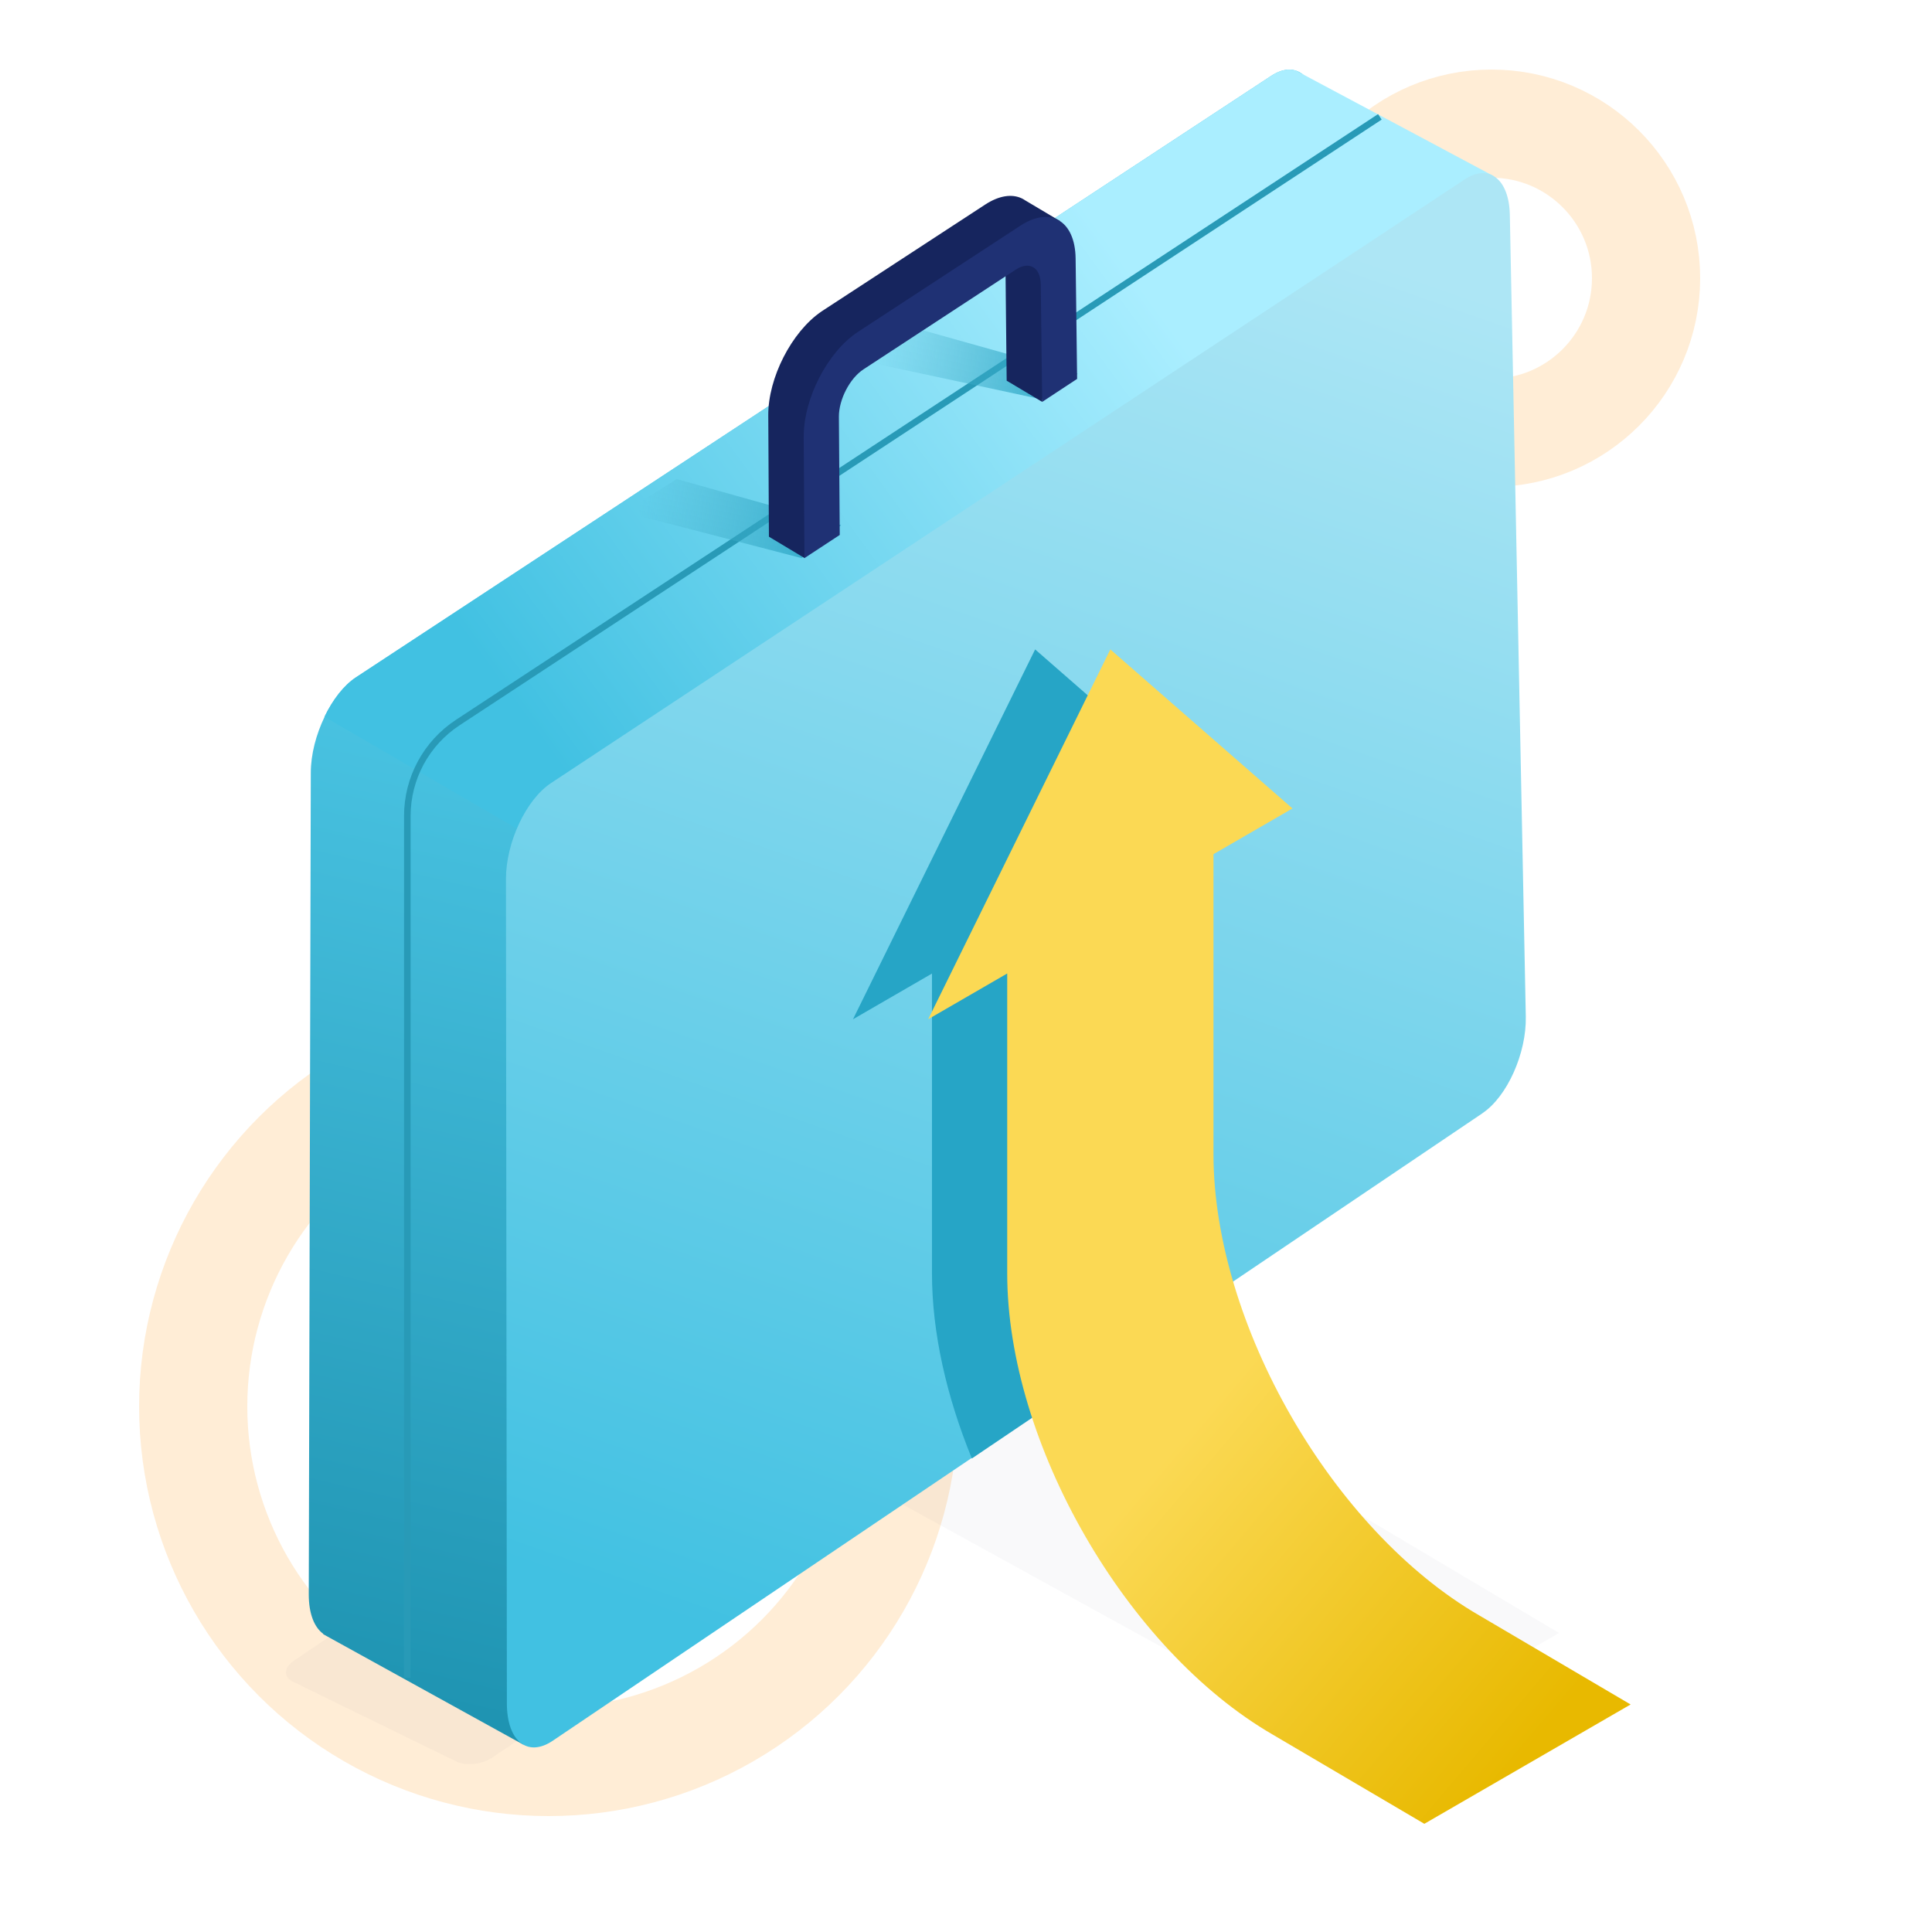 <?xml version="1.0" encoding="UTF-8"?>
<svg width="250px" height="250px" viewBox="0 0 250 250" version="1.1" xmlns="http://www.w3.org/2000/svg" xmlns:xlink="http://www.w3.org/1999/xlink">
    <title>productivity</title>
    <defs>
        <filter x="-15.5%" y="-25.9%" width="131.0%" height="151.8%" filterUnits="objectBoundingBox" id="filter-1">
            <feGaussianBlur stdDeviation="8.503" in="SourceGraphic"></feGaussianBlur>
        </filter>
        <linearGradient x1="37.445%" y1="40.387%" x2="29.059%" y2="100%" id="linearGradient-2">
            <stop stop-color="#4BC5E4" offset="0%"></stop>
            <stop stop-color="#1F94B2" offset="100%"></stop>
        </linearGradient>
        <linearGradient x1="72.224%" y1="33.781%" x2="7.26%" y2="64.066%" id="linearGradient-3">
            <stop stop-color="#AAEEFF" offset="0%"></stop>
            <stop stop-color="#41C1E2" offset="100%"></stop>
        </linearGradient>
        <linearGradient x1="68.767%" y1="1.943%" x2="47.036%" y2="98.504%" id="linearGradient-4">
            <stop stop-color="#ADE6F5" offset="0%"></stop>
            <stop stop-color="#41C1E2" offset="100%"></stop>
        </linearGradient>
        <linearGradient x1="6.426%" y1="46.607%" x2="100%" y2="51.369%" id="linearGradient-5">
            <stop stop-color="#47ADC6" stop-opacity="0" offset="0.004%"></stop>
            <stop stop-color="#2BA8C8" offset="100%"></stop>
        </linearGradient>
        <linearGradient x1="6.426%" y1="47.149%" x2="100%" y2="51.15%" id="linearGradient-6">
            <stop stop-color="#47ADC6" stop-opacity="0" offset="0.004%"></stop>
            <stop stop-color="#2BA8C8" offset="100%"></stop>
        </linearGradient>
        <linearGradient x1="42.158%" y1="62.862%" x2="70.88%" y2="103.721%" id="linearGradient-7">
            <stop stop-color="#FBD954" offset="0%"></stop>
            <stop stop-color="#E8B900" offset="100%"></stop>
        </linearGradient>
    </defs>
    <g id="productivity" stroke="none" stroke-width="1" fill="none" fill-rule="evenodd">
        <circle id="Oval-Copy-2" stroke="#FFEDD6" stroke-width="14" cx="193" cy="36" r="20"></circle>
        <circle id="Oval-Copy" stroke="#FFEDD6" stroke-width="14" cx="71" cy="182" r="46"></circle>
        <g transform="translate(37, 9)">
            <path d="M104.018,166.24 L151.388,134.145 C152.723,133.242 152.791,132.015 151.532,131.41 L130.394,121.081 C129.144,120.467 127.044,120.706 125.717,121.601 L1.046,205.876 C-0.289,206.78 -0.357,208.007 0.902,208.612 L22.04,218.941 C23.29,219.554 25.39,219.316 26.717,218.421 L77.301,184.298 L138.055,217.748 L164.746,202.305 L104.018,166.24 L104.018,166.24 Z" id="shadow" fill="#091540" fill-rule="nonzero" opacity="0.151" filter="url(#filter-1)"></path>
            <g id="Group" transform="translate(2.954, 0)">
                <path d="M2.041,83.768 L2.041,83.751 C3.095,81.561 4.532,79.677 6.122,78.638 L124.543,0.813 C127.681,-1.249 130.283,0.796 130.359,5.381 L132.051,108.798 C132.128,113.527 129.611,119.101 126.414,121.24 L27.567,187.593 L27.779,216.765 L1.871,202.465 L1.871,202.414 C0.723,201.578 0,199.831 0,197.309 L0.264,91.003 C0.264,88.617 0.952,86.026 2.041,83.768 Z" id="Path" fill="url(#linearGradient-2)" fill-rule="nonzero"></path>
                <path d="M153.292,13.767 L128.557,0.566 L127.766,0.14 C126.839,-0.167 125.734,0.021 124.552,0.805 L6.122,78.638 C4.532,79.677 3.095,81.552 2.032,83.751 L5.757,85.916 L5.757,85.916 L26.92,98.213 L130.742,28.843 L130.742,28.843 L153.292,13.775 L153.292,13.767 Z" id="Path" fill="url(#linearGradient-3)" fill-rule="nonzero"></path>
                <path d="M138.599,6.12 L19.273,84.503 C15.205,87.176 12.754,91.717 12.754,96.585 L12.754,208.096 L12.754,208.096" id="Path-869" stroke="#289AB7" stroke-width="0.85"></path>
                <path d="M151.889,135.046 L31.58,216.245 C28.306,218.461 25.636,216.296 25.636,211.413 L25.517,104.741 C25.517,100.011 28.119,94.463 31.342,92.333 L149.584,14.21 C152.713,12.139 155.324,14.193 155.417,18.786 L157.484,122.552 C157.577,127.299 155.077,132.89 151.889,135.037 L151.889,135.046 Z" id="Path" fill="url(#linearGradient-4)" fill-rule="nonzero"></path>
                <g transform="translate(40.814, 16.347)" id="handle">
                    <polygon id="Path-868" fill="url(#linearGradient-5)" points="22.958 46.872 0 40.906 6.802 36.645 28.06 42.611"></polygon>
                    <polygon id="Path-868-Copy" fill="url(#linearGradient-6)" points="54.419 26.419 30.611 21.305 37.413 17.044 58.671 23.01"></polygon>
                    <path d="M51.447,0.322 L51.443,0.314 L51.517,0.357 C51.65,0.424 51.778,0.5 51.902,0.586 L56.385,3.252 L54.24,3.887 L54.198,3.872 L54.198,3.872 L53.673,3.64 L53.673,3.64 C53.767,4.11 53.824,4.623 53.84,5.176 L53.844,5.372 L54.419,11.931 L54.344,13.615 L55.301,13.872 L54.087,26.653 L49.494,23.912 L49.376,12.734 L49.378,12.734 L49.334,8.738 L49.33,8.595 L49.321,8.447 L42.618,12.775 L40.685,14.042 L40.082,14.449 L39.924,14.563 L39.874,14.61 L39.731,14.714 L39.473,14.889 L38.42,15.579 L35.633,17.365 L31.018,20.29 L25.89,26.022 L24.759,34.487 L23.337,46.865 L18.739,44.104 L18.73,44.11 L18.646,28.401 C18.62,23.553 21.661,17.619 25.481,14.993 L25.682,14.857 L46.712,1.126 C48.524,-0.058 50.185,-0.277 51.447,0.322 Z" id="Path" fill="#16255E" fill-rule="nonzero"></path>
                    <path d="M23.233,31.142 L23.33,46.872 L27.895,43.874 L27.784,28.589 C27.771,26.355 29.193,23.607 30.962,22.448 L50.673,9.542 C52.436,8.391 53.879,9.251 53.907,11.471 L54.087,26.66 L58.611,23.683 L58.416,8.099 C58.354,3.214 55.162,1.313 51.284,3.846 L30.261,17.591 C26.355,20.145 23.205,26.209 23.24,31.142 L23.233,31.142 Z" id="Path" fill="#1F3174" fill-rule="nonzero"></path>
                </g>
            </g>
            <g id="arrow" transform="translate(73.376, 75.024)" fill-rule="nonzero">
                <path d="M36.92,65.297 L36.92,26.504 L47.141,20.59 L23.57,0.009 L0,47.869 L10.221,41.955 L10.221,80.748 C10.221,88.443 12.117,96.718 15.382,104.703 L41.273,87.224 C38.501,79.878 36.911,72.345 36.911,65.297 L36.92,65.297 Z" id="Path" fill="#26A5C6"></path>
                <path d="M33.298,0.009 L56.868,20.59 L46.647,26.504 L46.647,65.297 C46.647,87.284 62.046,114.018 81.042,125.012 L100.624,136.534 L73.933,151.976 L54.351,140.454 C35.355,129.46 19.956,102.726 19.956,80.739 L19.956,41.946 L9.736,47.86 L33.306,0 L33.298,0.009 Z" id="Path" fill="url(#linearGradient-7)"></path>
            </g>
        </g>
    </g>
</svg>